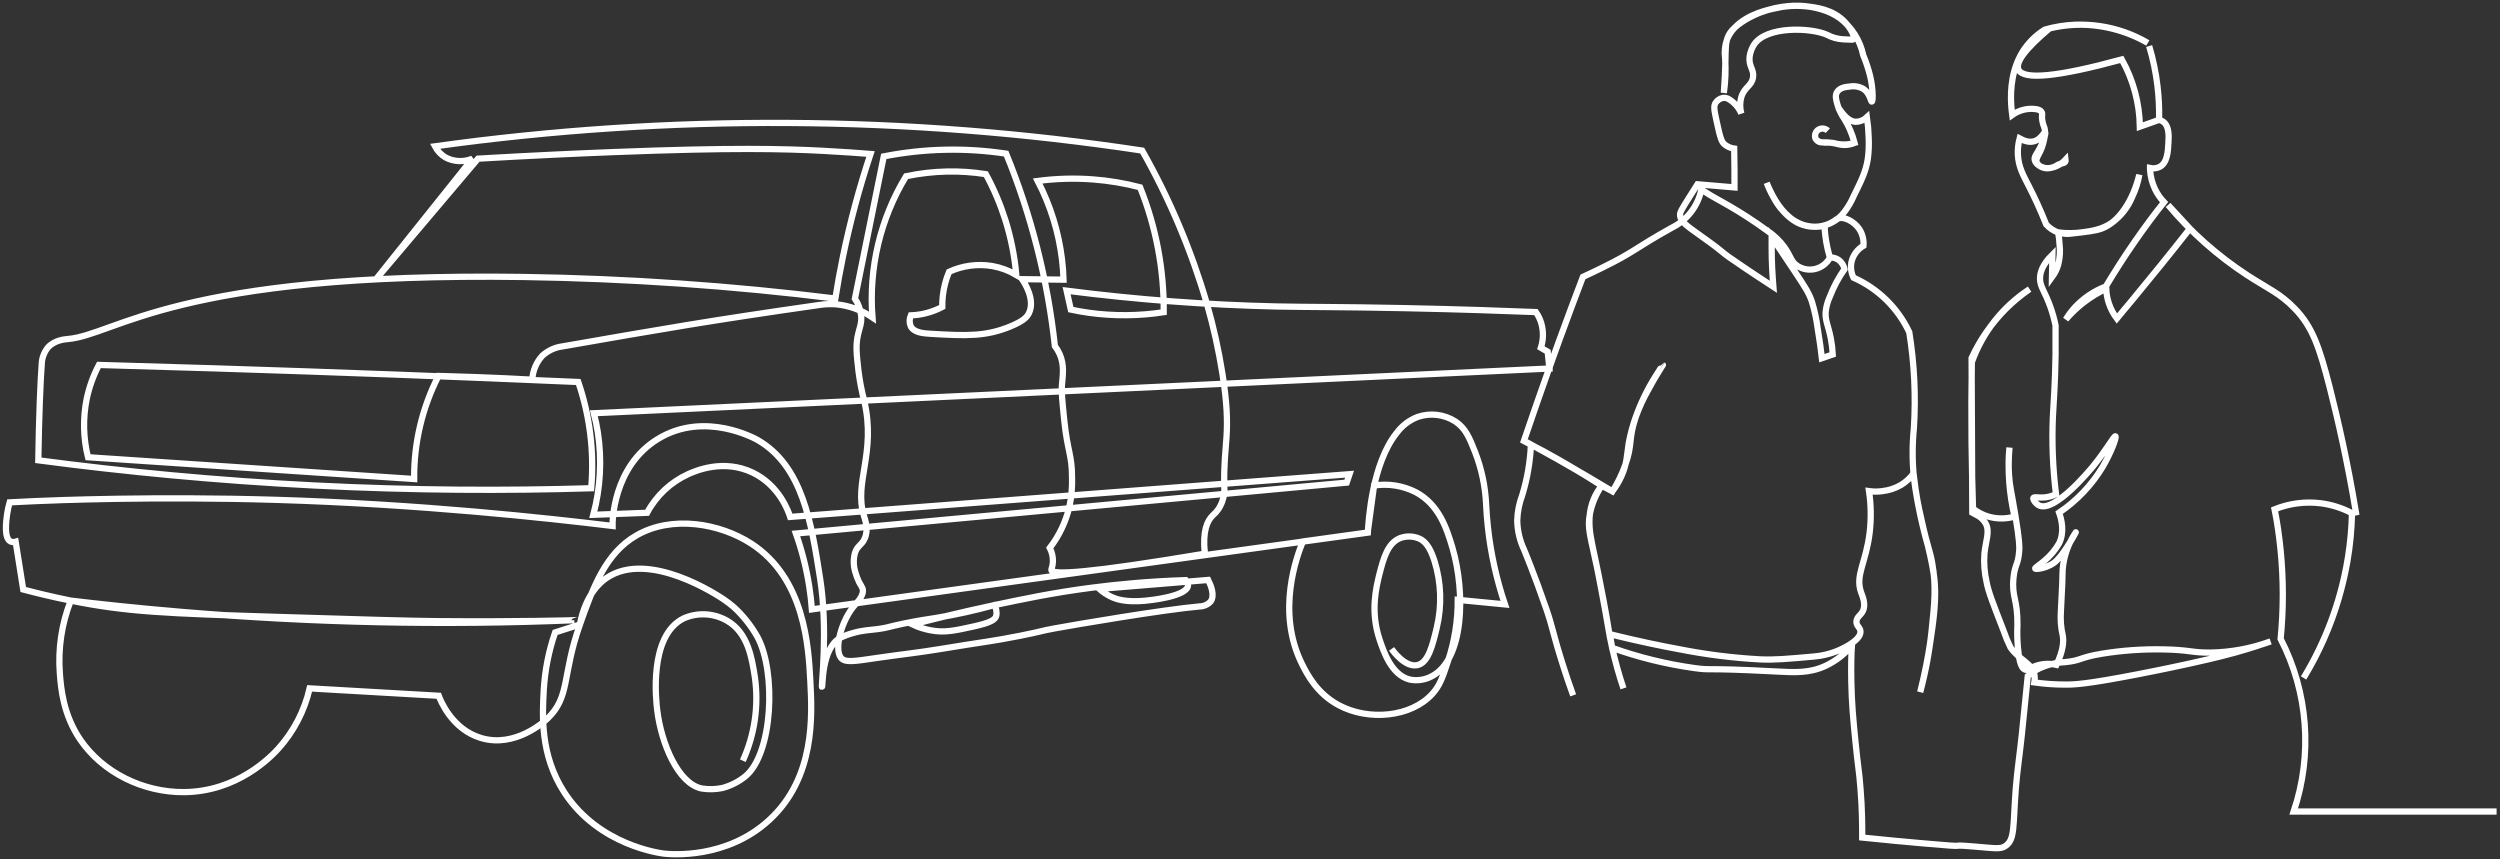 <?xml version="1.0" encoding="UTF-8"?>
<svg width="733px" height="252px" viewBox="0 0 733 252" version="1.1" xmlns="http://www.w3.org/2000/svg" xmlns:xlink="http://www.w3.org/1999/xlink">
    <rect x="0" y="0" width="733" height="252" fill="#333333" stroke="none"/>
    <title>Our Story Illustrations-01</title>
    <g id="Page-1" stroke="none" stroke-width="1" fill="none" fill-rule="evenodd">
        <g id="Our-Story-Illustrations-01" transform="translate(1.737, 1.676)" stroke="#FFFFFF" stroke-width="1.83">
            <path d="M406.263,188.594 C406.813,189.344 410.263,194.014 413.753,193.354 C417.043,192.714 418.263,187.594 419.513,182.404 C421.068,175.903 420.833,169.102 418.833,162.724 C417.503,158.624 416.113,157.084 414.523,156.294 C412.704,155.47 410.632,155.401 408.763,156.104 C405.113,157.584 403.933,161.984 402.763,166.464 C401.763,170.524 399.973,177.544 402.763,185.864 C403.973,189.444 406.253,196.244 411.603,197.574 C413.826,198.017 416.135,197.663 418.123,196.574 C427.403,191.704 428.033,172.364 424.123,158.944 C422.443,153.264 420.173,146.254 413.363,142.624 C409.59,140.712 405.312,140.033 401.133,140.684 L399.263,154.454 L380.263,157.084 C378.513,161.324 372.383,177.664 379.983,192.964 C381.513,196.044 384.403,201.654 390.743,205.064 C399.563,209.804 411.983,208.604 418.193,201.794 C420.423,199.364 421.253,196.874 422.803,192.194 C424.731,186.39 425.704,180.311 425.683,174.194 L439.513,175.534 C437.033,168.184 435.356,160.586 434.513,152.874 C434.266,150.588 434.093,148.371 433.993,146.224 C433.756,140.962 432.662,135.774 430.753,130.864 C429.063,126.564 427.943,123.864 424.923,121.864 C421.667,119.803 417.656,119.318 414.003,120.544 C411.519,121.477 409.359,123.11 407.783,125.244 C400.543,134.244 399.493,150.994 399.313,154.494 L236.313,176.994 C236.153,174.834 235.893,172.554 235.523,170.184 C234.697,164.933 233.392,159.768 231.623,154.754 L393.113,139.824 C393.393,139.004 393.663,138.174 393.943,137.354 L229.943,149.884 C229.463,148.384 226.833,140.694 218.943,136.884 C210.343,132.774 202.143,136.404 200.083,137.324 C194.911,139.67 190.661,143.661 187.993,148.674 L172.223,149.264 C174.327,141.385 174.78,133.157 173.553,125.094 C173.254,123.206 172.86,121.333 172.373,119.484 L452.543,106.374 C452.373,104.734 452.203,103.084 452.043,101.444 L450.043,100.284 C450.813,97.931 450.848,95.398 450.143,93.024 C449.795,91.884 449.273,90.804 448.593,89.824 C439.693,89.474 426.223,88.994 409.763,88.664 C390.703,88.284 382.573,88.384 372.583,88.184 C351.986,87.718 331.428,86.173 310.993,83.554 L312.223,89.094 C313.896,89.454 315.643,89.764 317.463,90.024 C324.766,91.033 332.176,90.979 339.463,89.864 C339.563,77.319 337.209,64.876 332.533,53.234 C327.995,52.048 323.36,51.275 318.683,50.924 C313.295,50.522 307.88,50.676 302.523,51.384 C306.246,58.544 308.655,66.314 309.633,74.324 C309.893,76.404 310.033,78.414 310.093,80.324 L297.933,80.174 C298.463,80.924 301.933,86.104 299.933,90.174 C299.373,91.304 298.333,92.444 294.543,94.024 C287.263,97.024 281.663,96.814 270.993,96.184 C268.993,96.064 266.263,95.844 265.303,94.024 C264.862,92.993 264.862,91.826 265.303,90.794 C268.526,90.674 271.681,89.83 274.533,88.324 C274.521,87.245 274.574,86.167 274.693,85.094 C274.968,82.659 275.587,80.275 276.533,78.014 C280.48,76.205 284.879,75.616 289.163,76.324 C291.661,76.761 294.059,77.645 296.243,78.934 C295.75,73.447 294.667,68.029 293.013,62.774 C291.549,58.138 289.64,53.654 287.313,49.384 C283.546,48.793 279.735,48.535 275.923,48.614 C271.889,48.703 267.872,49.165 263.923,49.994 C256.377,62.423 252.931,76.909 254.073,91.404 C250.912,89.251 247.26,87.927 243.453,87.554 C241.862,87.424 240.262,87.478 238.683,87.714 C206.953,92.244 192.383,94.784 163.253,99.874 C161.012,100.146 158.913,101.115 157.253,102.644 C155.494,104.567 154.462,107.042 154.333,109.644 C148.853,109.344 143.303,109.091 137.683,108.884 C134.033,108.754 130.413,108.634 126.823,108.544 C122.038,117.897 119.592,128.27 119.693,138.774 L24.063,132.384 C22.681,126.816 22.544,121.011 23.663,115.384 C24.386,111.879 25.598,108.493 27.263,105.324 C38.503,105.638 49.75,105.971 61.003,106.324 C96.61,107.444 132.213,108.778 167.813,110.324 C171.235,120.33 172.526,130.94 171.603,141.474 C146.503,142.234 119.403,142.124 90.543,140.674 C61.683,139.224 34.473,136.584 9.493,133.284 C9.693,119.994 10.143,109.914 10.493,105.154 C10.534,103.326 11.189,101.565 12.353,100.154 C14.353,98.004 17.283,97.814 18.113,97.734 C32.323,96.504 49.773,78.054 151.823,79.534 C182.368,79.992 212.866,82.102 243.183,85.854 C243.81,81.854 244.553,77.768 245.413,73.594 C247.516,63.401 250.217,53.34 253.503,43.464 C250.333,43.214 245.503,42.854 239.583,42.544 C228.153,41.954 213.203,41.544 178.153,42.914 C167.953,43.304 154.433,43.914 138.423,44.844 L108.473,80.234 L136.773,44.844 C134.232,45.904 131.353,45.779 128.913,44.504 C127.591,43.719 126.512,42.584 125.793,41.224 C194.614,31.67 264.453,32.091 333.153,42.474 C341.208,56.688 347.584,71.789 352.153,87.474 C354.078,94.196 355.591,101.029 356.683,107.934 C359.503,125.794 356.903,127.754 357.223,140.934 C357.393,143.24 356.818,145.54 355.583,147.494 C355.074,148.234 354.472,148.906 353.793,149.494 C352.273,150.974 350.793,153.954 351.523,160.664 C317.133,166.434 306.843,166.934 306.523,165.494 C306.443,165.134 306.923,164.494 306.983,162.974 C307.014,161.585 306.698,160.21 306.063,158.974 C308.798,155.425 310.748,151.334 311.783,146.974 C312.412,144.126 312.681,141.21 312.583,138.294 C312.583,131.674 311.213,130.574 310.293,121.494 C309.743,116.014 309.463,113.284 309.603,111.434 C309.833,108.544 310.453,105.434 308.923,102.064 C308.556,101.254 308.097,100.489 307.553,99.784 C305.45,80.406 300.639,61.417 293.263,43.374 C281.346,41.576 269.208,41.847 257.383,44.174 L248.923,85.884 C249.933,87.376 250.562,89.093 250.753,90.884 C250.953,93.074 250.323,94.284 249.843,96.364 C249.113,99.524 249.393,102.014 249.953,106.994 C250.324,110 250.899,112.977 251.673,115.904 C255.193,131.304 248.563,139.714 251.553,149.504 C251.953,150.824 252.973,153.604 251.783,156.244 C250.903,158.244 249.643,158.244 248.923,160.474 C248.439,162.316 248.481,164.256 249.043,166.074 C249.324,167.109 249.706,168.114 250.183,169.074 C250.556,169.662 250.89,170.273 251.183,170.904 C251.733,172.754 249.623,174.904 249.013,175.594 C245.093,179.874 242.743,188.424 244.783,191.134 C245.963,192.694 248.603,192.234 255.293,191.244 C261.463,190.334 267.663,189.664 273.803,188.644 C287.063,186.444 288.803,186.434 297.353,184.734 C304.033,183.404 303.183,183.364 307.253,182.614 C313.343,181.484 339.253,177.094 349.913,176.134 C351.175,176.132 352.379,175.603 353.233,174.674 C354.503,172.904 353.293,169.954 352.503,168.364 L320.563,170.994 C321.713,172.009 323.011,172.842 324.413,173.464 C325.533,173.954 328.203,174.974 333.963,174.464 C335.273,174.344 346.263,173.254 346.593,170.014 C346.608,169.418 346.38,168.841 345.963,168.414 C334.743,168.774 325.313,169.734 318.243,170.654 C306.893,172.134 298.313,173.954 289.763,175.764 C279.993,177.834 271.833,179.864 265.843,181.444 C267.55,182.238 269.351,182.809 271.203,183.144 C275.203,183.884 278.073,183.254 283.773,181.994 C288.923,180.854 289.963,179.994 290.333,178.994 C290.605,177.879 290.399,176.701 289.763,175.744 C284.145,177.306 278.447,178.562 272.693,179.504 C270.263,179.894 267.543,180.264 263.273,181.144 C258.513,182.144 258.513,182.384 255.733,182.754 C252.953,183.124 251.203,183.094 248.323,183.944 C247.047,184.288 245.807,184.757 244.623,185.344 C239.023,188.494 239.563,199.744 239.273,199.734 C238.983,199.724 241.103,183.224 238.733,168.024 C236.163,151.604 233.573,135.024 220.503,127.394 C219.873,127.024 204.943,118.604 191.163,127.024 C177.773,135.214 177.843,151.754 177.863,152.534 C158.563,150.194 121.463,146.154 79.453,144.884 C43.453,143.794 13.623,145.034 8.753,145.244 C5.533,145.384 2.883,145.524 1.093,145.614 C0.756,146.775 0.502,147.958 0.333,149.154 C0.073,151.104 -0.617,156.054 1.333,157.074 C1.812,157.288 2.352,157.32 2.853,157.164 L5.073,171.164 C8.283,172.014 13.073,173.224 19.013,174.424 C35.303,177.724 46.683,178.184 80.383,179.224 C105.083,179.984 117.623,180.364 126.523,180.444 C150.033,180.654 166.643,180.184 166.643,180.164 C128.323,181.754 89.942,180.945 51.723,177.744 C38.023,176.604 26.723,175.344 19.013,174.424 C16.338,181.223 15.244,188.541 15.813,195.824 C16.153,200.124 16.763,207.754 21.753,215.134 C28.383,224.874 40.263,230.684 52.263,230.574 C67.743,230.424 77.473,220.444 79.853,217.844 C84.374,212.826 87.54,206.737 89.053,200.154 L126.903,202.324 C127.343,203.514 130.683,212.124 139.283,214.704 C149.283,217.704 157.833,209.904 158.743,209.044 C165.543,202.584 162.983,196.414 168.293,181.454 C172.043,170.884 175.703,160.544 184.913,155.284 C195.263,149.324 209.263,151.724 218.523,157.704 C234.273,167.914 235.323,187.984 235.853,198.034 C236.383,208.084 237.333,226.274 223.853,238.704 C211.263,250.324 194.953,248.814 193.053,248.614 C192.053,248.504 173.853,246.284 163.693,230.614 C156.613,219.664 157.283,208.124 157.693,200.614 C158.029,194.869 159.15,189.196 161.023,183.754 L168.273,181.434 C170.003,172.434 174.453,168.914 176.083,167.804 C188.503,159.324 209.083,173.154 210.363,174.004 C211.404,174.706 212.405,175.464 213.363,176.274 C216.114,178.794 218.453,181.73 220.293,184.974 C225.893,195.124 224.913,219.354 216.763,225.974 C214.782,227.566 212.489,228.724 210.033,229.374 C208.057,229.779 206.025,229.827 204.033,229.514 C197.123,228.164 192.123,216.274 190.953,206.514 C190.663,204.104 188.333,184.714 198.733,179.624 C202.847,177.821 207.575,178.085 211.463,180.334 C217.603,183.874 218.733,191.334 219.603,196.964 C220.759,205.269 219.531,213.731 216.063,221.364" id="Path"></path>
            <path d="M730.263,236.264 L670.773,236.264 C676.399,219.565 675.018,201.298 666.943,185.634 C667.792,177.019 667.792,168.34 666.943,159.724 C666.513,155.424 665.943,151.394 665.173,147.654 C669.462,145.922 674.123,145.313 678.713,145.884 C681.916,146.297 685.019,147.282 687.873,148.794 C687.459,165.861 682.562,182.519 673.673,197.094 C680.025,186.629 684.373,175.072 686.493,163.014 C687.312,158.316 687.773,153.562 687.873,148.794 L689.023,148.534 C686.583,133.834 683.783,121.534 681.363,112.024 C678.283,99.954 676.223,94.084 671.063,88.774 C666.733,84.314 663.613,83.174 657.223,79.054 C648.494,73.363 640.653,66.415 633.953,58.434 L640.343,65.354 C634.85,72.348 629.183,79.368 623.343,86.414 C621.873,88.194 620.343,89.964 618.923,91.714 C617.92,90.384 617.137,88.902 616.603,87.324 C616.128,85.921 615.858,84.455 615.803,82.974 C611.265,85.105 607.23,88.172 603.963,91.974 C604.704,90.762 605.554,89.621 606.503,88.564 C609.03,85.795 612.176,83.66 615.683,82.334 C618.213,78.094 621.053,73.654 624.223,69.084 C627.093,64.964 629.953,61.084 632.763,57.604 C631.683,56.475 630.789,55.183 630.113,53.774 C629.249,51.963 628.753,49.999 628.653,47.994 C628.653,47.824 628.653,47.684 628.653,47.594 C629.6,47.799 630.589,47.683 631.463,47.264 C633.723,46.084 633.903,42.824 634.043,40.144 C634.153,38.144 634.303,35.314 632.513,34.004 C632.147,33.75 631.737,33.566 631.303,33.464 C631.384,30.151 631.227,26.836 630.833,23.544 C630.363,19.574 629.547,15.652 628.393,11.824 C629.547,15.652 630.363,19.574 630.833,23.544 C631.227,26.836 631.384,30.151 631.303,33.464 L625.673,35.464 C625.564,28.557 623.743,21.785 620.373,15.754 C601.653,20.854 591.56,21.854 590.093,18.754 C589.086,16.641 592.113,12.608 599.173,6.654 C608.972,4.285 619.308,5.812 628.003,10.914 C621.527,7.188 614.141,5.339 606.673,5.574 C603.677,5.702 600.707,6.182 597.823,7.004 C595.132,8.679 592.864,10.951 591.193,13.644 C590.522,14.759 589.956,15.935 589.503,17.154 C587.413,22.714 587.773,28.574 588.243,32.044 C589.808,30.924 591.67,30.294 593.593,30.234 C594.333,30.234 596.353,30.174 596.913,31.234 C597.123,31.644 596.963,31.924 596.973,32.774 C597.036,33.808 597.276,34.822 597.683,35.774 C598.153,37.424 597.683,38.914 597.253,40.614 C596.373,43.724 594.853,44.724 595.463,46.044 C595.832,46.683 596.428,47.158 597.133,47.374 C598.121,47.734 599.205,47.734 600.193,47.374 C601.313,47.034 601.193,46.684 602.513,46.314 C602.973,46.184 603.563,46.154 603.813,45.724 C603.915,45.535 603.954,45.317 603.923,45.104 C602.675,46.452 601.008,47.337 599.193,47.614 C598.501,47.73 597.79,47.661 597.133,47.414 C596.963,47.354 595.193,46.664 594.853,45.284 C594.573,44.134 595.533,43.564 596.803,40.824 C597.593,39.114 598.163,37.304 597.883,37.154 C597.603,37.004 596.813,38.904 595.083,39.604 C593.353,40.304 591.683,39.604 590.413,38.914 C590.022,40.398 589.847,41.931 589.893,43.464 C590.023,47.244 591.523,49.784 593.273,53.214 C594.583,55.774 596.343,59.444 598.213,64.144 C599.171,65.203 600.377,66.007 601.723,66.484 C603.115,66.91 604.588,67.002 606.023,66.754 C610.253,66.274 612.683,66.004 614.513,65.324 C619.413,63.484 623.643,57.324 625.513,49.534 C625.131,51.778 624.434,53.956 623.443,56.004 C622.181,59.089 620.078,61.757 617.373,63.704 C614.483,65.644 611.643,66.044 608.913,66.424 C606.529,66.754 604.112,66.774 601.723,66.484 C601.921,67.602 602.052,68.731 602.113,69.864 C602.371,71.907 602.238,73.981 601.723,75.974 C601.332,77.284 600.716,78.516 599.903,79.614 L600.033,72.984 C597.033,75.934 596.383,78.334 596.393,79.984 C596.393,82.404 597.783,83.694 599.393,88.184 C600.05,90.007 600.571,91.875 600.953,93.774 C600.953,95.774 600.953,98.684 600.953,102.224 C600.833,110.964 600.373,116.324 600.173,120.434 C599.839,128.033 600.143,135.647 601.083,143.194 C599.912,143.794 598.627,144.135 597.313,144.194 C595.763,144.274 594.673,143.914 594.453,144.324 C594.233,144.734 595.143,146.064 596.143,146.534 C600.653,148.654 610.833,136.394 612.013,134.964 C616.073,129.964 618.113,126.034 618.513,126.244 C618.913,126.454 617.213,131.074 614.743,135.244 C611.52,140.584 607.168,145.154 601.993,148.634 C602.683,150.564 603.643,154.294 601.993,157.634 C600.846,159.62 599.348,161.382 597.573,162.834 C596.023,164.164 594.853,164.784 594.973,165.044 C595.093,165.304 597.923,165.044 600.303,163.484 C603.303,161.574 608.303,151.834 606.553,154.904 C604.578,157.997 603.374,161.519 603.043,165.174 C602.953,166.254 603.043,166.334 602.913,169.464 C602.823,171.404 602.693,173.674 602.523,177.404 C602.433,178.659 602.433,179.919 602.523,181.174 C602.61,182.313 602.783,183.443 603.043,184.554 C603.373,186.234 603.283,188.924 601.213,193.264 C599.003,192.74 596.684,192.922 594.583,193.784 C593.353,194.334 592.853,194.914 592.113,194.694 C590.533,194.244 590.173,190.874 589.903,188.064 C589.718,185.903 589.674,183.732 589.773,181.564 C589.863,174.034 588.083,173.484 588.603,167.904 C588.993,163.704 589.993,164.084 590.293,159.844 C590.373,158.684 590.423,157.014 589.123,149.174 C587.983,142.274 587.533,141.054 587.303,137.604 C587.122,134.919 587.166,132.223 587.433,129.544 C586.86,136.331 587.366,143.166 588.933,149.794 C586.426,150.508 583.77,150.508 581.263,149.794 C579.628,149.305 578.098,148.515 576.753,147.464 C576.54,141.104 576.396,134.614 576.323,127.994 C576.243,119.994 576.27,112.171 576.403,104.524 C579.553,95.726 585.5,88.202 593.333,83.104 C590.825,84.82 588.482,86.765 586.333,88.914 C582.186,93.091 578.801,97.961 576.333,103.304 L576.543,148.634 L577.613,149.224 C578.783,149.746 579.765,150.615 580.423,151.714 C581.783,154.164 580.503,156.664 580.103,160.594 C579.886,163.41 580.098,166.242 580.733,168.994 C581.193,171.664 582.733,175.584 585.733,183.314 C586.295,184.966 586.963,186.579 587.733,188.144 C590.343,191.934 594.013,192.664 594.733,196.084 C594.885,196.854 594.885,197.645 594.733,198.414 C597.828,198.844 600.949,199.054 604.073,199.044 C606.553,199.044 610.313,198.884 624.933,196.044 C626.933,195.654 632.653,194.554 640.033,192.934 C648.483,191.074 652.143,190.064 653.573,189.664 C657.923,188.444 661.493,187.264 664.003,186.394 C658.362,188.453 652.417,189.558 646.413,189.664 C640.873,189.734 640.413,188.854 632.413,188.724 C626.471,188.61 620.53,189.028 614.663,189.974 C607.713,191.124 608.663,191.974 603.773,192.464 C601.154,192.574 598.582,193.195 596.203,194.294 C594.981,194.897 593.839,195.65 592.803,196.534 C592.153,203.084 591.563,208.904 591.053,213.814 C590.513,219.024 589.713,224.214 589.303,229.444 C588.433,240.684 589.093,244.394 586.303,246.344 C584.843,247.344 583.613,247.074 577.183,246.534 C567.383,245.714 578.843,247.104 561.453,245.534 C556.753,245.124 550.953,244.584 544.263,243.894 C544.263,240.634 544.263,235.584 543.753,229.404 C543.333,224.034 543.023,223.344 542.243,215.404 C541.643,209.354 541.173,204.404 541.063,198.044 C540.983,193.654 541.063,190.044 541.233,187.594 C539.152,190.079 536.564,192.09 533.643,193.494 C528.793,195.774 524.543,195.494 518.473,195.174 C496.893,194.044 500.473,194.964 494.883,194.174 C486.723,193.026 478.702,191.049 470.943,188.274 L470.273,184.274 C478.413,186.274 485.273,187.704 490.493,188.654 C498.336,190.21 506.279,191.213 514.263,191.654 C518.553,191.854 522.403,191.504 530.103,190.814 C532.359,190.631 534.575,190.119 536.683,189.294 C537.173,189.104 544.003,186.344 543.753,183.404 C543.663,182.214 542.493,181.884 542.573,180.534 C542.653,179.184 543.793,178.774 544.433,177.534 C545.433,175.534 544.363,173.204 543.923,171.964 C542.163,166.964 545.373,163.404 546.453,154.444 C546.918,150.413 546.854,146.339 546.263,142.324 C547.55,142.503 548.856,142.503 550.143,142.324 C552.108,142.115 554.004,141.484 555.703,140.474 C557.093,139.614 558.311,138.502 559.293,137.194 C559.673,140.474 560.123,143.314 560.543,145.624 C560.773,146.854 561.473,150.564 562.703,155.314 C563.163,157.064 563.173,156.964 563.523,158.314 C563.523,158.314 564.683,162.884 565.293,167.044 C566.203,173.294 565.163,180.364 564.193,186.774 C563.623,190.494 562.733,195.454 561.263,201.264 C562.864,195.296 563.991,189.21 564.633,183.064 C565.453,175.244 565.983,170.194 564.803,163.514 C564.073,159.354 563.503,159.204 561.603,150.514 C560.643,146.513 559.912,142.459 559.413,138.374 C558.93,133.556 558.93,128.702 559.413,123.884 C560.009,114.48 559.556,105.039 558.063,95.734 C554.712,88.61 548.908,82.93 541.713,79.734 C541.018,78.311 540.808,76.699 541.113,75.144 C541.575,73.135 542.849,71.408 544.633,70.374 C544.78,68.633 544.336,66.893 543.373,65.434 C541.863,63.244 538.873,61.644 537.093,62.434 C536.563,62.664 536.313,63.044 535.093,63.674 C534.482,63.976 533.851,64.233 533.203,64.444 C533.303,66.611 533.584,68.765 534.043,70.884 C534.263,71.884 534.513,72.884 534.793,73.814 C535.614,73.776 536.428,73.981 537.133,74.404 C538.142,75.047 538.841,76.078 539.063,77.254 C537.318,79.736 535.884,82.423 534.793,85.254 C534.114,86.708 533.687,88.267 533.533,89.864 C533.413,92.454 534.313,93.754 535.043,97.484 C535.349,99.059 535.547,100.653 535.633,102.254 L532.443,103.344 C532.203,101.224 531.813,98.184 531.193,94.554 C530.845,91.916 530.283,89.311 529.513,86.764 C528.643,84.234 527.673,82.714 524.243,77.554 C521.603,73.554 519.363,70.274 517.713,67.844 C517.713,68.944 517.713,70.064 517.713,71.194 C517.713,75.084 517.933,78.824 518.213,82.414 C514.673,80.114 511.743,78.164 509.593,76.714 C500.433,70.564 506.393,74.204 496.863,67.424 C492.783,64.514 490.793,63.204 490.863,61.224 C490.863,60.524 491.143,59.994 493.793,55.784 C494.663,54.394 495.413,53.214 495.963,52.354 L496.813,52.424 L506.813,53.274 C506.813,51.568 506.813,49.838 506.813,48.084 C506.813,45.991 506.786,43.928 506.733,41.894 C505.723,41.76 504.768,41.352 503.973,40.714 C503.053,39.964 502.703,39.124 501.543,33.714 C500.813,30.374 500.673,29.404 501.293,28.444 C501.793,27.696 502.577,27.183 503.463,27.024 C504.723,26.864 505.703,27.704 506.563,28.444 C507.558,29.31 508.333,30.4 508.823,31.624 C508.372,30.039 508.372,28.36 508.823,26.774 C509.753,23.774 511.883,23.534 512.253,20.994 C512.603,18.634 510.903,17.844 511.253,14.884 C511.434,13.667 511.863,12.499 512.513,11.454 C516.183,5.804 529.413,6.454 533.943,8.524 C535.414,9.316 537.044,9.771 538.713,9.854 C541.163,9.914 541.503,10.044 541.643,9.854 C542.323,8.994 540.643,6.344 539.143,4.754 C535.643,1.044 530.683,0.494 527.703,0.164 C521.635,-0.412 515.538,0.92 510.263,3.974 C506.433,6.224 505.373,8.144 505.133,8.614 C504.133,10.614 504.253,12.204 504.133,16.964 C504.083,19.014 503.963,21.964 503.693,25.554 C504.173,22.21 504.301,18.825 504.073,15.454 C503.807,13.566 504.002,11.641 504.643,9.844 C505.162,8.598 505.908,7.459 506.843,6.484 C510.743,2.324 517.043,1.094 519.083,0.694 C523.515,-0.36 528.148,-0.211 532.503,1.124 C534.361,1.677 536.117,2.528 537.703,3.644 C541.221,6.321 543.657,10.177 544.563,14.504 C545.372,16.454 546.04,18.459 546.563,20.504 C547.023,22.398 547.278,24.336 547.323,26.284 C547.323,26.844 547.323,28.074 547.073,28.124 C546.823,28.174 546.543,25.834 544.813,24.524 C543.594,23.747 542.13,23.448 540.703,23.684 C539.443,23.804 537.703,23.964 536.853,25.364 C536.293,26.364 536.583,27.474 536.943,28.794 C537.388,30.38 538.094,31.881 539.033,33.234 C540.389,35.398 541.401,37.76 542.033,40.234 C541.05,40.638 539.996,40.839 538.933,40.824 C537.533,40.824 536.833,40.364 534.933,40.154 C534.127,40.062 533.314,40.032 532.503,40.064 C531.877,40.101 531.27,39.842 530.863,39.364 C530.449,38.834 530.328,38.132 530.543,37.494 C530.804,36.699 531.502,36.126 532.333,36.024 C533.006,35.952 533.677,36.175 534.173,36.634 C533.448,35.95 532.362,35.817 531.493,36.304 C530.572,36.852 530.183,37.986 530.573,38.984 C531.023,39.614 531.731,40.01 532.503,40.064 C533.209,40.158 533.923,40.178 534.633,40.124 C535.439,40.169 536.237,40.303 537.013,40.524 C538.678,40.836 540.395,40.737 542.013,40.234 C541.629,38.817 541.141,37.43 540.553,36.084 C539.073,32.724 537.153,30.084 537.303,29.984 C537.453,29.884 539.433,33.834 542.303,34.044 C543.549,34.038 544.746,33.559 545.653,32.704 C545.934,34.646 546.1,36.603 546.153,38.564 C546.265,40.688 546.181,42.817 545.903,44.924 C545.313,48.754 543.903,51.444 541.713,55.924 C541.028,57.498 540.158,58.985 539.123,60.354 C537.272,62.856 534.448,64.457 531.351,64.76 C528.254,65.063 525.174,64.04 522.873,61.944 C521.016,60.39 519.48,58.488 518.353,56.344 C517.53,54.934 516.831,53.455 516.263,51.924 C516.513,52.574 516.903,53.484 517.423,54.524 C518.091,55.922 518.877,57.26 519.773,58.524 C520.371,59.382 521.04,60.188 521.773,60.934 C523.189,62.437 524.95,63.573 526.903,64.244 C528.942,64.888 531.116,64.981 533.203,64.514 C533.347,67.691 533.881,70.838 534.793,73.884 C533.909,75.507 532.393,76.691 530.605,77.157 C528.817,77.623 526.916,77.329 525.353,76.344 C523.353,75.114 523.443,73.574 521.443,70.774 C520.076,68.892 518.382,67.269 516.443,65.984 C512.888,63.387 509.199,60.977 505.393,58.764 C504.913,58.494 502.853,57.354 500.083,55.764 C498.793,55.004 497.743,54.364 497.083,53.934 C496.089,58.779 492.91,62.891 488.473,65.074 C477.263,71.314 477.713,72.074 467.853,76.904 C466.593,77.524 464.703,78.444 462.373,79.514 C457.706,91.748 453.153,104.244 448.713,117.004 C447.473,120.558 446.256,124.094 445.063,127.614 C446.963,128.594 448.876,129.594 450.803,130.614 C456.853,133.914 462.543,137.314 467.883,140.734 C466.174,143.24 464.994,146.068 464.413,149.044 C463.613,153.304 464.583,155.444 466.623,165.224 C466.703,165.624 467.033,167.324 467.683,170.704 C469.843,181.974 469.833,183.344 470.963,188.344 C471.861,192.335 472.963,196.276 474.263,200.154 C472.956,196.278 471.855,192.336 470.963,188.344 C469.843,183.424 470.043,182.904 468.453,174.534 C467.263,168.284 466.613,165.174 466.093,162.704 C464.743,156.374 464.093,153.704 464.323,149.984 C464.429,148.145 464.845,146.336 465.553,144.634 C466.139,143.23 466.924,141.916 467.883,140.734 L471.043,142.384 C472.553,139.983 473.797,137.425 474.753,134.754 C477.023,128.464 475.633,127.244 477.833,120.694 C479.324,116.493 481.272,112.469 483.643,108.694 C484.643,107.064 485.793,105.334 485.833,105.354 C485.873,105.374 483.613,108.624 481.563,112.564 C478.763,117.454 476.812,122.783 475.793,128.324 C475.243,131.824 475.333,134.324 473.593,138.104 C472.888,139.616 472.023,141.047 471.013,142.374 C465.68,139.154 460.21,135.958 454.603,132.784 C452.093,131.374 449.603,130.004 447.133,128.654 C446.92,133.682 446.067,138.662 444.593,143.474 C443.689,145.869 443.189,148.396 443.113,150.954 C443.172,153.907 443.854,156.813 445.113,159.484 C445.113,159.484 448.183,166.834 451.643,176.884 C453.703,182.884 453.323,183.284 456.513,193.324 C457.303,195.824 458.283,198.814 459.513,202.194" id="Path"></path>
        </g>
    </g>
</svg>
